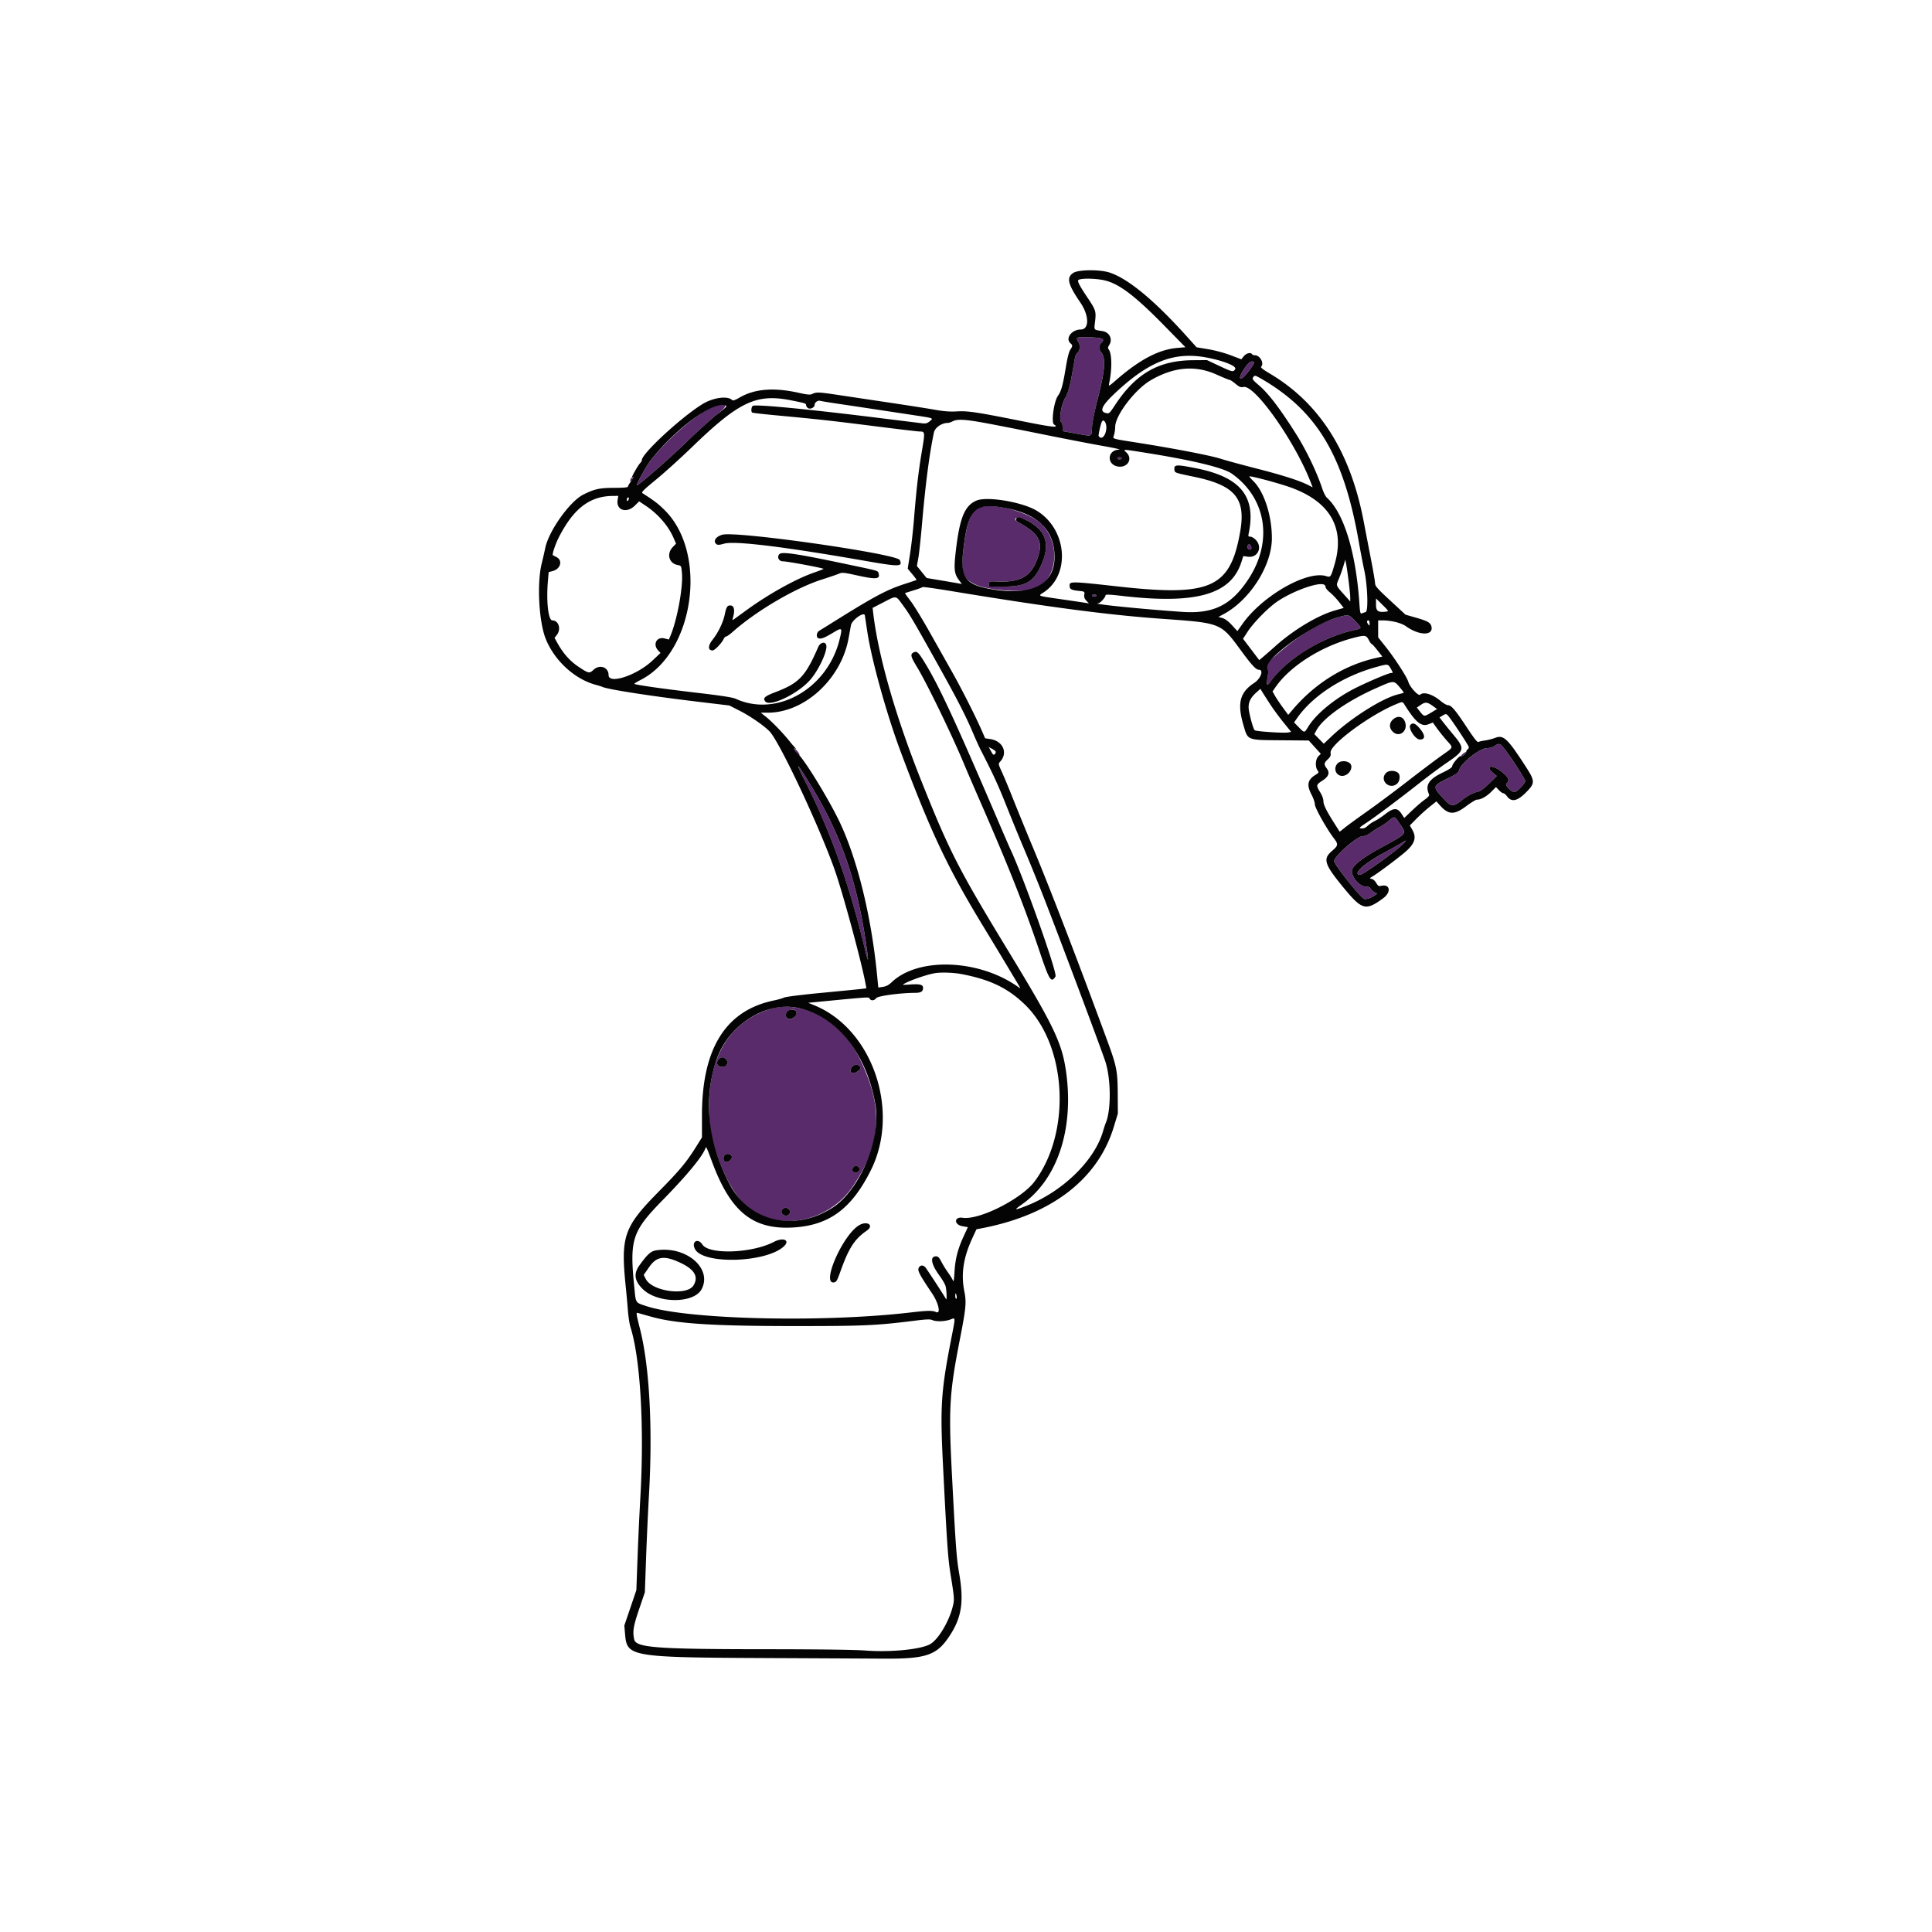 <svg xmlns="http://www.w3.org/2000/svg" width="400" height="400"><g fill-rule="evenodd"><path fill="#5a2b6a" d="M223.017 69.972c-.085.137.002.472.192.744.484.691.439 1.798-.094 2.28-.242.219-.493.71-.558 1.09-1.016 5.911-1.272 6.958-2.035 8.322-.854 1.527-1.338 4.669-.774 5.018.139.086.252.534.252.996v.84l2.89.516c3.374.602 3.087.724 3.204-1.353.054-.945.521-3.304 1.098-5.536 1.587-6.14 1.797-8.682.821-9.922-.588-.749-.58-1.364.029-2.011.368-.393.423-.58.227-.775-.356-.356-5.046-.542-5.252-.209m34.574 6.374c-1.013 1.526-1.14 2.43-.253 1.809.609-.427 2.43-2.88 2.297-3.095-.355-.574-1.133-.084-2.044 1.286m-109.636 7.745c-3.213 1.147-9.595 6.553-13.257 11.228-.917 1.17-3.073 5.125-2.794 5.125.401 0 6.613-5.429 10.336-9.034 2.378-2.303 5.246-4.887 6.372-5.741 2.338-1.773 2.021-2.534-.657-1.578m83.378 10.798c0 .122.2.222.445.222.244 0 .444-.1.444-.222s-.2-.222-.444-.222c-.245 0-.445.1-.445.222m-100.656 4.098c-.151.182-.232.459-.18.616.06.18.197.094.373-.234.326-.61.202-.857-.193-.382m71.752 6.23c-1.545.84-2.368 3.255-2.998 8.793-.522 4.591-.125 5.736 2.416 6.979 2.425 1.187 9.425 1.781 12.041 1.022 4.938-1.432 5.974-9.253 1.785-13.47-2.653-2.671-10.722-4.695-13.244-3.324m10.078 2.481c4.09 2.071 5.027 4.953 3.041 9.349-1.561 3.455-3.224 4.397-7.764 4.397h-3.006v-.555c0-.55.018-.555 1.666-.485 4.921.209 7.138-1.121 8.453-5.071 1.081-3.249.174-4.88-3.981-7.155-1.697-.928-.191-1.383 1.591-.48m45.807 5.273c-.167.435.06.807.492.807.219 0 .311-.169.265-.483-.086-.586-.576-.796-.757-.324m-32.203 10.362c.076.123.276.223.445.223s.368-.1.444-.223c.078-.126-.113-.222-.444-.222-.332 0-.523.096-.445.222m50.606 4.568c-3.838 1.134-8.509 4.099-13.365 8.482-1.187 1.071-1.2 1.096-.942 1.836.194.557.2 1.09.023 2.067-.283 1.562-.125 1.845.521.936 3.343-4.701 10.448-9.142 17.102-10.69 2.047-.476 2.02-.378.537-1.946-1.345-1.424-1.367-1.427-3.876-.685m32.727 26.543c-.394.262-1.042.443-1.586.443-1.419.003-5.242 2.977-5.72 4.45-.219.675-.498.89-2.3 1.771-3.273 1.601-3.296 1.688-1.114 4.086 1.711 1.881 2.054 1.926 3.891.512 1.378-1.06 2.379-1.583 3.482-1.818.391-.084 1.28-.757 2.222-1.684l1.57-1.544-.758-.632c-1.698-1.413-.321-1.805 1.515-.432 1.695 1.268 2.028 1.975 1.24 2.629-.376.311.989 1.747 1.679 1.766.46.012 2.213-1.797 2.213-2.284 0-.403-3.055-5.12-4.379-6.763-.865-1.072-1.028-1.113-1.955-.5M164.453 155c-.004.122.24.522.54.889s.55.547.555.401c.004-.146-.239-.546-.541-.889s-.551-.523-.554-.401m138.46 1.025c-.292.237-.482.481-.42.542.061.061.35-.083.642-.32s.482-.481.421-.542c-.062-.061-.351.083-.643.32m-136.156 5.838c5.226 10.365 9.026 21.03 12.258 34.408.813 3.368.889 3.191.317-.743-1.95-13.419-5.386-23.166-11.805-33.485-2.803-4.508-2.972-4.548-.77-.18m120.687 8.142c-.611.479-1.457 1.049-1.88 1.266-.424.218-1.206.721-1.74 1.118-.607.452-1.233.724-1.674.728-1.179.01-5.928 4.152-5.928 5.17 0 .696 5.473 7.586 6.212 7.821.444.141 1.276-.13 2.14-.696l.577-.378-.57-.299c-.313-.164-.676-.497-.805-.739-.164-.306-.466-.44-.989-.44-1.441 0-3.283-2.362-2.811-3.605.364-.957 2.389-2.492 5.649-4.282 5.9-3.239 5.653-2.946 4.225-5.037-1.215-1.778-1.006-1.724-2.406-.627m2.667 4.558c-.489.302-2.219 1.271-3.846 2.154-3.955 2.145-6.342 4.394-4.664 4.394.627 0 7.567-4.989 8.941-6.427.783-.821.728-.837-.431-.121m-130.889 34.406c-8.814 2.857-13.143 10.943-12.328 23.031.362 5.367 3.587 13.434 6.71 16.781 6.095 6.535 17.664 4.864 23.104-3.337 5.852-8.822 6.218-16.101 1.316-26.222-3.828-7.906-12.11-12.422-18.802-10.253m5.58.404c.251.406-.133 1.221-.698 1.479-.814.371-1.487-.018-1.395-.806.107-.922 1.636-1.414 2.093-.673m-14.468 9.961c.581.642.152 1.555-.729 1.555-1.097 0-1.501-.812-.793-1.594.479-.529 1.021-.515 1.522.039m27.687 1.469c.257.309.212.433-.318.889-1.065.915-2.105.399-1.391-.691.42-.641 1.261-.738 1.709-.198m-26.507 18.683c.082.576-.816 1.264-1.372 1.051-.429-.165-.482-.997-.088-1.391.442-.442 1.379-.224 1.46.34m26.279 2.199c.395.476-.002 1.093-.703 1.093-.605 0-.833-.618-.414-1.122.348-.42.753-.409 1.117.029m-14.667 8.545c.968.518.205 1.821-.799 1.363-.641-.292-.727-1.023-.16-1.353.488-.284.447-.284.959-.01"></path><path fill="#040404" d="M222.2 56.507c-1.453.976-1.127 2.321 1.495 6.16 1.823 2.669 1.853 5.555.058 5.555-1.905 0-3.278 1.9-2.086 2.889.434.36.42.585-.08 1.299-.258.369-.594 1.686-.895 3.512-.643 3.889-.953 5.012-1.672 6.048-.829 1.198-1.415 5.538-.798 5.919 1.166.721-.288.579-6.166-.599-9.854-1.975-11.64-2.246-13.945-2.113-1.444.083-2.679-.007-4.444-.323-1.345-.24-5.395-.877-9-1.415s-8.539-1.276-10.962-1.64c-4.322-.648-4.658-.66-5.628-.197-.355.169-1.042.101-2.666-.265-5.183-1.165-9.194-.842-12.328.995-.884.518-1.328.668-1.493.502-.951-.95-3.98-.524-6.227.876-4.433 2.763-12.474 10.204-12.474 11.543 0 .149-.153.424-.341.611-.432.433-1.94 3.087-1.652 2.909.387-.239.226.237-.34 1.005-.306.414-.556.858-.556.987-.001.153-.996.236-2.834.239-3.012.004-4.083.237-6.382 1.389-2.817 1.411-7.162 7.506-7.896 11.074a102 102 0 0 1-.735 3.2c-1.014 4.117-.587 12.069.84 15.617 1.805 4.491 5.979 8.323 10.34 9.496.55.148 1.2.354 1.445.457 1.238.525 9.891 1.868 19.333 3.001l6.889.826 2.129 1.081c2.197 1.114 5.203 3.197 6.24 4.324 2.146 2.332 10.376 19.874 13.489 28.753 1.712 4.882 5.605 19.294 6.371 23.588l.145.809-1.076.133c-.592.072-4.276.435-8.187.806-4.1.389-7.393.803-7.778.978-.366.168-1.266.426-2 .575-10.047 2.035-15 9.902-15 23.828v4.549l-1.238 1.978c-1.987 3.176-3.373 4.837-7.658 9.184-7.302 7.406-7.952 9.273-6.881 19.755.145 1.427.346 3.645.445 4.928.1 1.284.34 2.834.534 3.445 2.047 6.448 2.876 20.652 2.05 35.111a742 742 0 0 0-.595 12.778l-.24 6.555-1.245 3.667-1.246 3.667.169 1.951c.389 4.5 1.32 4.652 29.35 4.776 10.266.046 21.016.101 23.889.122 9.146.069 11.278-.659 13.971-4.771 2.471-3.773 2.963-7.026 1.946-12.888-.547-3.16-.713-5.408-1.476-20.079-.738-14.193-.566-17.147 1.663-28.556 1.234-6.315 1.339-7.464.889-9.731-.722-3.633-.217-6.983 1.666-11.058l.835-1.808 1.42-.279c14.233-2.799 23.737-10.153 27.013-20.902l.847-2.777-.024-4c-.029-4.882-.204-5.765-2.258-11.343-6.121-16.625-11.625-30.929-15.242-39.612a781 781 0 0 1-4.199-10.268c-.796-2.016-1.811-4.458-2.254-5.425-.795-1.736-.8-1.766-.385-2.223 1.659-1.825.575-4.275-2.066-4.671l-1.053-.158-.695-1.595c-1.281-2.938-4.144-8.597-6.126-12.112a9677 9677 0 0 1-4.7-8.34c-1.503-2.671-3.274-5.556-3.934-6.411s-1.169-1.574-1.131-1.6c.039-.025.852-.284 1.806-.576s1.776-.595 1.824-.673c.048-.077 2.701.291 5.897.82 19.958 3.3 32.467 4.949 43.543 5.74 12.481.891 12.246.797 16.556 6.666 2.19 2.982 3.041 3.892 3.644 3.892 1.04 0 .387 1.834-.968 2.722-2.977 1.951-3.56 4.199-2.252 8.685.951 3.263.635 3.135 7.892 3.195l5.649.046 1.248 1.379 1.249 1.379-.509.509c-.606.606-.7 2.158-.175 2.906.314.448.288.504-.445.957-1.627 1.005-1.835 2.101-.777 4.111.366.697.667 1.582.667 1.967.001.718 2.409 5.022 3.922 7.009.978 1.284.946 1.516-.367 2.647-1.933 1.664-1.604 2.728 2.333 7.532 3.874 4.728 4.638 4.936 8.278 2.248 1.718-1.27 1.402-3.012-.462-2.544-.459.115-.625.012-.999-.621-.266-.45-.658-.788-.966-.832-.471-.067-.438-.121.371-.613 1.096-.665 4.925-3.528 6.497-4.858 2.089-1.766 2.514-3.055 1.559-4.717l-.5-.87 1.333-1.358a38 38 0 0 1 2.752-2.495l1.419-1.136.675.764c1.815 2.056 3.013 2.101 5.523.21.973-.733 1.967-1.333 2.208-1.333.809 0 1.953-.63 2.944-1.621l.984-.984.6.636c.33.349.738.635.907.635s.53.3.801.667c.907 1.226 2.097.987 3.858-.774 1.969-1.969 1.965-2.358-.052-5.475-3.729-5.764-4.563-6.544-6.28-5.875-.553.215-1.505.459-2.117.542-.611.083-1.232.227-1.381.319-.182.114-.947-.861-2.358-3.007-2.374-3.608-3.232-4.619-3.921-4.619-.265 0-.95-.395-1.522-.877-1.663-1.402-3.542-1.975-4.229-1.29-.357.356-2.138-1.581-2.454-2.669-.289-.992-2.787-4.854-4.683-7.242l-1.563-1.967v-3.511h.791c1.918 0 3.981.508 4.987 1.228 2.757 1.971 5.739 1.975 5.245.006-.195-.776-.8-1.114-3.245-1.812l-2.111-.602-3.144-2.91c-2.756-2.55-3.148-2.999-3.167-3.631-.012-.397-.368-2.497-.79-4.667s-1.125-5.815-1.561-8.101c-2.762-14.475-9.156-24.529-19.487-30.644-1.344-.796-1.9-1.24-1.745-1.395.68-.679-.228-2.36-1.274-2.36-.26 0-.534-.1-.61-.223-.274-.444-1.191-.22-1.706.416l-.516.638-2.215-.841c-1.267-.482-3.248-1.014-4.629-1.244l-2.415-.401-1.902-2.117c-6.802-7.568-12.175-12.031-16.06-13.339-2.032-.685-6.522-.648-7.579.062m6.807 1.615c2.921.8 6.167 3.302 12 9.251l4.428 4.516-1.662.14c-3.823.321-7.792 2.398-12.639 6.615-1.55 1.348-1.636 1.393-1.506.782.652-3.058.598-6.271-.12-7.147-.159-.194-.119-.442.132-.826.788-1.201.095-2.667-1.372-2.902-1.908-.306-1.765-.12-1.545-2.007.241-2.069.143-2.379-1.561-4.915-1.635-2.434-2.142-3.405-1.903-3.641.454-.447 3.921-.366 5.748.134m-.738 12.059c.196.195.141.382-.227.775-.609.647-.617 1.262-.029 2.011.976 1.24.766 3.782-.821 9.922-.577 2.232-1.044 4.591-1.098 5.536-.117 2.077.17 1.955-3.204 1.353l-2.89-.516v-.84c0-.462-.113-.91-.252-.996-.564-.349-.08-3.491.774-5.018.763-1.364 1.019-2.411 2.035-8.322.065-.38.316-.871.558-1.09.533-.482.578-1.589.094-2.28-.19-.272-.277-.607-.192-.744.206-.333 4.896-.147 5.252.209m21.953 3.919c3.443.707 5.88 1.742 5.508 2.339-.394.631-.567.594-3.357-.717l-2.484-1.166-2.889.021c-7.116.053-11.802 2.735-16.095 9.212-1.245 1.879-1.268 1.898-1.971 1.716-1.38-.357-.789-1.58 2.04-4.222 7.095-6.625 12.374-8.595 19.248-7.183m9.413.96c.133.215-1.688 2.668-2.297 3.095-.887.621-.76-.283.253-1.809.911-1.37 1.689-1.86 2.044-1.286m-7.838 2.458c1.417.632 2.682 1.149 2.813 1.149.13 0 .665.357 1.188.794.804.672 1.064.774 1.681.658 2.336-.438 10.577 11.238 13.839 19.607l.456 1.17-.921-.47c-1.834-.935-5.263-2.03-10.837-3.459-3.125-.801-6.383-1.689-7.238-1.972-1.923-.637-9.291-2.071-16.652-3.241-6.387-1.015-5.732-.803-5.456-1.767a7 7 0 0 0 .219-1.605c0-2.365 4.075-7.724 7.323-9.631 4.731-2.777 9.211-3.184 13.585-1.233m9.275.86c11.612 6.706 17.126 15.915 20.262 33.844.353 2.017.852 4.617 1.109 5.778.695 3.144.888 8.554.31 8.719a9 9 0 0 0-.787.271c-.321.133-.385-.12-.515-2.03-.723-10.634-3.226-18.769-6.748-21.93-.254-.228-.681-1.078-.948-1.889-1.113-3.373-3.301-7.936-5.392-11.243-3.427-5.422-5.758-8.468-7.814-10.212-1.134-.963-1.321-1.217-1.122-1.531.313-.497.423-.482 1.645.223m-97.218 4.52c2.882.579 3.035.629 3.035.979 0 .16.153.418.34.573.466.387 1.438-.058 1.438-.66 0-.483.685-.959 1.15-.798.162.056 1.994.353 4.072.66s5.478.816 7.555 1.131l7.445 1.128c4.573.692 4.404.632 3.615 1.295-.511.43-.821.52-1.518.438-.481-.056-4.425-.544-8.764-1.084-14.982-1.864-25.911-2.911-26.374-2.526-.33.274-.395 1.21-.096 1.394.108.067 2.383.325 5.055.574 8.439.784 11.303 1.1 20.236 2.23 4.79.606 8.99 1.103 9.333 1.105 1.154.006 1.162.073.489 4.07-.711 4.226-1.138 7.901-1.632 14.037-.187 2.323-.557 5.59-.822 7.26l-.482 3.038.952 1.138c.524.626.915 1.165.869 1.198-.046.034-1.125.397-2.398.807-3.713 1.195-6.252 2.544-14.574 7.741a635 635 0 0 1-3.167 1.969c-.575.35-.682 1.349-.166 1.547.529.203 1.213-.054 2.999-1.127 1.966-1.182 2.007-1.137 1.353 1.484-2.523 10.121-12.997 16.068-21.457 12.183-.629-.288-2.98-.656-7.896-1.233-7.612-.893-13.111-1.682-13.11-1.879.001-.069.631-.451 1.4-.849 10.987-5.68 13.869-26.082 4.948-35.031-1.351-1.356-2.242-2.04-4.665-3.579-.285-.181.235-.702 2.817-2.819 1.741-1.428 5.116-4.481 7.499-6.784 9.723-9.395 13.287-11.064 20.521-9.61m-13.579 1.064c.303.12-.051.484-1.663 1.707-1.126.854-3.994 3.438-6.372 5.741-3.723 3.605-9.935 9.034-10.336 9.034-.279 0 1.877-3.955 2.794-5.125 5.217-6.661 13.038-12.363 15.577-11.357m53.528 3.586c2.003.363 7.341 1.41 11.864 2.328 4.522.917 10.172 2.012 12.555 2.431 2.384.42 3.954.772 3.49.784-2.54.061-2.639 3.23-.11 3.513 1.938.216 2.958-1.678 1.588-2.948-.723-.67-.791-.67 3.477.002 10.086 1.587 16.613 3.156 18.39 4.42 7.176 5.106 8.554 14.092 3.359 21.91-3.551 5.346-7.24 7.145-13.722 6.691-8.655-.605-19.033-1.664-17.325-1.768.41-.025 1.52-1.237 1.52-1.66 0-.207.823-.176 3.5.133 15.308 1.766 22.514-.304 24.65-7.081l.37-1.173.972.133c2.016.276 3.065-1.937 1.641-3.462-.355-.379-.867-.69-1.139-.69-.44 0-.478-.079-.345-.722 1.568-7.595-1.693-11.62-10.889-13.439-4.222-.835-4.629-.802-4.494.364.065.559.179.598 4.026 1.392 8.502 1.756 10.792 4.467 9.588 11.352-2.047 11.702-6.081 13.506-25.39 11.354-9.457-1.054-9.935-1.064-9.935-.214 0 .782.306.964 1.905 1.136 1.226.131 1.237.138 1.139.801-.071.487.045.82.429 1.23l.527.563-.777-.128c-.428-.07-2.528-.381-4.667-.691-5.478-.794-5.134-.663-3.895-1.485 5.598-3.707 4.8-13.061-1.438-16.873-2.966-1.811-10.317-3.052-12.507-2.11-2.448 1.052-3.473 3.565-4.273 10.47-.422 3.645-.324 4.637.578 5.883l.666.919-.732-.134c-.403-.074-2.041-.354-3.641-.623l-2.908-.489-1.009-1.242-1.009-1.241.296-1.648c.163-.906.503-4.047.757-6.98q1.07-12.398 2.476-19.019c.216-1.023 1.618-1.981 2.896-1.981.197 0 .645-.15.995-.332.937-.489 2.482-.413 6.551.324m25.242 1.247c-.158 1.531-1.033 2.345-1.577 1.466-.105-.171.449-2.614.678-2.984.401-.649 1.016.389.899 1.518m3.177 6.094c0 .122-.2.222-.444.222-.245 0-.445-.1-.445-.222s.2-.222.445-.222c.244 0 .444.1.444.222m34.334 5.805c8.643 2.886 11.998 8.398 9.777 16.063-.806 2.78-.827 2.81-1.777 2.518-3.95-1.212-13.183 4.064-17.309 9.89l-1.061 1.498-1.112-1.217c-.729-.798-1.405-1.305-1.961-1.472l-.848-.254 1.007-.535c5.485-2.917 10.045-10.055 10.056-15.741.009-4.703-1.617-9.692-3.871-11.876-.435-.422-.79-.839-.79-.929 0-.2 5.165 1.146 7.889 2.055m-138.687 2.823c-.337 2.108 1.852 2.838 3.545 1.183l.919-.898 1.334.892c2.614 1.75 4.717 4.186 5.817 6.738l.484 1.124-.659.685c-1.353 1.408-.826 3.397.992 3.738.743.14.748.148.888 1.656.265 2.849-.98 9.674-2.363 12.957l-.343.815-.915-.232c-1.612-.409-2.472 1.232-1.302 2.487l.488.524-1.687 1.591c-3.224 3.042-9.067 4.969-9.067 2.991 0-1.64-1.842-2.287-3.117-1.096-.864.807-1.008.776-3.181-.677-1.676-1.121-3.118-2.745-4.26-4.799l-.632-1.137.484-.615c.937-1.191.374-3-.935-3-.833 0-1.276-3.854-.926-8.052l.162-1.941.87-.234c1.611-.434 2.077-2.203.757-2.877a71 71 0 0 1-.751-.387c-.213-.12.522-2.328 1.242-3.731 3.052-5.947 6.367-8.493 11.123-8.543l1.169-.012zm2.156.102c-.181.182-.247.157-.247-.093 0-.442.299-.741.409-.409.047.14-.026.366-.162.502m78.757 1.689c6.341 1.309 9.552 4.679 9.549 10.025-.002 5.774-4.863 8.163-13.412 6.591-5.081-.934-6.112-2.421-5.488-7.914 1.01-8.881 2.366-10.143 9.351-8.702m1.578 2.148c-.09.233.091.468.556.722 4.155 2.275 5.062 3.906 3.981 7.155-1.315 3.95-3.532 5.28-8.453 5.071-1.648-.07-1.666-.065-1.666.485v.555h3.006c4.54 0 6.203-.942 7.764-4.397 1.986-4.396 1.049-7.278-3.041-9.349-1.32-.668-1.956-.74-2.147-.242m-60.804 3.25c-1.388.394-1.982 1.331-1.237 1.949.249.207.607.184 1.632-.103 2.188-.614 12.414.636 29.17 3.566 7.154 1.252 7.797 1.237 7.171-.168-.581-1.3-33.885-6.055-36.736-5.244m109.515 2.589c.046.314-.046.483-.265.483-.432 0-.659-.372-.492-.807.181-.472.671-.262.757.324m-97.693 1.416c-.583.583-.134 1.517.722 1.504.868-.013 8.57 1.426 8.402 1.57-.093.08-.969.42-1.946.756-3.72 1.279-9.408 4.438-13.963 7.756a718 718 0 0 1-2.599 1.888c-.39.28-.401.252-.19-.51.358-1.296.182-2.217-.441-2.305-.741-.105-.975.22-1.297 1.8-.346 1.697-1.344 3.773-2.546 5.293-.972 1.23-.966 2.204.013 2.204.443 0 1.884-1.494 2.304-2.389.129-.275.357-.5.508-.5.15 0 .759-.431 1.353-.957 4.931-4.369 12.949-9.076 18.458-10.834 1.564-.499 3.164-1.047 3.555-1.216.641-.278 1.002-.244 3.667.345 4.026.891 4.91.808 4.518-.427-.176-.556.191-.451-6.686-1.9-10.155-2.14-13.298-2.612-13.832-2.078m117.825 5.476c.194 1.508.353 3.103.353 3.544v.802l-1.167-1.303c-1.87-2.09-1.811-1.922-1.195-3.388.298-.708.718-1.886.935-2.62l.393-1.333.165.778c.09.427.323 2.012.516 3.52m-5.11.837a.6.6 0 0 1 .351.518c0 .211.407.71.903 1.109s1.342 1.285 1.879 1.969l.977 1.245-1.824.523c-3.54 1.017-8.46 3.955-12.236 7.309a197 197 0 0 1-2.699 2.362l-.731.614-1.677-2.21-1.678-2.211.908-1.404c1.053-1.63 3.476-4.199 5.433-5.76 2.815-2.245 8.916-4.631 10.394-4.064M227 123.333c-.076.123-.276.223-.444.223-.169 0-.369-.1-.445-.223-.078-.126.113-.222.445-.222.331 0 .522.096.444.222m-40.076 1.952c1.466 1.999 2.148 3.155 7.278 12.347 4.025 7.21 5.757 10.589 7.307 14.257.517 1.222 1.197 2.722 1.511 3.333 2.594 5.051 3.626 7.288 5.28 11.445a501 501 0 0 0 3.263 8A418 418 0 0 1 216.954 188c3.807 9.87 11.136 29.45 11.894 31.778 1.187 3.645 1.221 10.11.066 12.778-.105.244-.356 1.008-.557 1.697-1.772 6.091-8.444 12.541-15.983 15.453-2.419.934-2.538.875-.759-.375 7.216-5.074 10.692-15.315 9.164-26.998-.82-6.266-2.41-9.635-11.957-25.333-10.357-17.03-12.229-20.684-17.989-35.111-5.389-13.496-8.979-25.981-10.037-34.904l-.134-1.125 2.232-1.152c2.775-1.433 2.531-1.468 4.03.577m100.051 1.344c-1.663.204-2.086-.093-2.086-1.465v-1.261l1.343 1.326c1.315 1.299 1.331 1.328.743 1.4m-107.393 4.26c.902 5.874 3.999 17.002 6.864 24.666 6.231 16.666 9.812 24.238 17.182 36.334 1.34 2.2 3.335 5.5 4.433 7.333l2.651 4.427c.614 1.026.623 1.071.138.725-8.092-5.788-20.702-6.281-26.227-1.025-.617.588-1.144.868-1.824.97l-.957.143-.269-2.731c-1.195-12.14-4.093-23.917-7.788-31.655-2.144-4.489-7.018-12.478-8.486-13.909-.826-.805-1.147-1.452-.577-1.164.153.078.128.009-.055-.153-.184-.162-.73-.794-1.215-1.406-1.288-1.625-3.627-4.045-4.861-5.03l-1.075-.858h1.436c7.628 0 15.187-6.952 16.736-15.394.184-1.006.405-2.221.49-2.7.198-1.11 2.767-2.927 2.883-2.039.033.256.267 1.816.521 3.466m101.011-2.303c1.483 1.568 1.51 1.47-.537 1.946-6.654 1.548-13.759 5.989-17.102 10.69-.646.909-.804.626-.521-.936.177-.977.171-1.51-.023-2.067-.619-1.775 9.085-8.774 14.307-10.318 2.509-.742 2.531-.739 3.876.685m2.963.456c0 .57-.015.578-.314.17-.319-.437-.274-.768.104-.768.115 0 .21.27.21.598m-.166 3.458c.237.458.507.833.599.833s.627.586 1.189 1.301l1.022 1.3-1.267.282c-6.571 1.465-12.652 5.233-17.319 10.732l-.899 1.06-1.105-1.504c-.608-.827-1.34-1.918-1.627-2.425l-.521-.92.624-.901c3.017-4.353 9.463-8.441 16.025-10.164 2.498-.656 2.746-.625 3.279.406m-113.981 1.444c-2.663 6.13-3.963 7.492-8.964 9.393-2.149.817-2.562 1.209-1.992 1.896.951 1.146 6.441-1.423 9.088-4.253 1.885-2.015 3.929-6.392 3.503-7.501-.277-.721-1.239-.447-1.635.465m19.647 1.185c-.611.355-.473.883.753 2.89 2.059 3.371 7.391 14.37 9.867 20.351.446 1.08 2.013 4.713 3.481 8.074 5.71 13.073 8.99 21.37 12.084 30.563 2.02 6.004 2.394 6.59 3.288 5.164.438-.699-6.743-20.917-9.415-26.504a662 662 0 0 1-2.64-6.111c-8.557-19.974-11.942-27.296-14.813-32.045-1.55-2.564-1.839-2.828-2.605-2.382m98.895 3.317c.487.853.49.887.075.887-.503 0-4.64 1.745-7.359 3.104-4.188 2.093-8.147 5.323-9.781 7.978-.849 1.38-.786 1.375-1.988.15l-.972-.99.592-.854c3.228-4.658 9.454-8.693 16.371-10.609 2.489-.69 2.476-.692 3.062.334m1.795 3.79c.532.618.932 1.153.889 1.189s-.576.187-1.182.335c-3.284.804-9.793 4.92-13.798 8.724l-1.578 1.5-.977-.995-.976-.995.426-.791c1.36-2.524 6.25-5.999 12.139-8.626 3.917-1.748 3.85-1.743 5.057-.341m-26.721 3.653c.639.978 1.866 2.645 2.727 3.706l1.566 1.929-.604.122c-.873.177-6.698-.208-6.949-.459-.256-.256-.822-2.162-1.157-3.895-.301-1.562.113-2.666 1.458-3.88l.88-.795.459.747c.252.411.982 1.547 1.62 2.525m27.796.055c2.31 3.656 3.464 4.583 4.965 3.993l.868-.341.819 1.147a41 41 0 0 0 2.007 2.504c1.471 1.683 1.588 1.336-1.091 3.243-1.253.891-4.378 3.25-6.945 5.242-2.566 1.991-6.254 4.741-8.195 6.111s-4.058 2.91-4.704 3.423l-1.175.932-.88-1.377c-1.818-2.844-2.49-4.177-2.49-4.941 0-.458-.266-1.194-.667-1.846-.874-1.42-.847-1.58.39-2.367 1.359-.865 1.658-1.637.986-2.546-.644-.871-.616-1.137.198-1.913.562-.535.665-.78.572-1.358-.254-1.594 7.954-7.708 13.41-9.987 1.538-.643 1.472-.646 1.932.081m5.886.263.819.596-1.187.709c-1.486.89-1.493.889-2.317-.151l-.682-.861.83-.568c.942-.644 1.332-.602 2.537.275m3.684 2.737c.95 1.304 3.177 4.688 3.568 5.422.201.378.186.533-.075.749-.181.15-.328.405-.328.566 0 .337-.881 1.017-1.124.867-.247-.153-1.765 1.622-1.765 2.064 0 .27-.613.683-2.005 1.354-2.864 1.379-3.637 2.618-2.802 4.491.11.246-.121.546-.797 1.036-.937.68-1.957 1.574-3.527 3.09l-.797.77-.595-.899c-.841-1.271-1.626-1.242-3.383.128-.724.565-1.667 1.185-2.094 1.379-.428.194-1.091.639-1.473.991-.494.453-.876.617-1.317.565-.58-.068-.52-.14.918-1.094 1.998-1.327 6.901-4.995 11.058-8.272 1.814-1.43 4.34-3.31 5.613-4.176 3.802-2.588 3.884-2.912 1.47-5.817a131 131 0 0 1-2.208-2.723l-.692-.898.593-.359c.843-.511.826-.519 1.762.766m-12.025.045c-.768.712-.785 1.723-.043 2.466 1.391 1.39 3.282-.127 2.552-2.047-.428-1.125-1.546-1.311-2.509-.419m3.678 1.055c-.612.613.94 3.067 1.94 3.067 1.138 0 1.136-.884-.005-2.247-.913-1.091-1.44-1.314-1.935-.82m19.355 4.9c1.324 1.643 4.379 6.36 4.379 6.763 0 .487-1.753 2.296-2.213 2.284-.69-.019-2.055-1.455-1.679-1.766.788-.654.455-1.361-1.24-2.629-1.836-1.373-3.213-.981-1.515.432l.758.632-1.57 1.544c-.942.927-1.831 1.6-2.222 1.684-1.103.235-2.104.758-3.482 1.818-1.837 1.414-2.18 1.369-3.891-.512-2.182-2.398-2.159-2.485 1.114-4.086 1.802-.881 2.081-1.096 2.3-1.771.478-1.473 4.301-4.447 5.72-4.45.544 0 1.192-.181 1.586-.443.927-.613 1.09-.572 1.955.5m-105.276.631c.084.135.015.382-.152.549-.257.257-.378.168-.783-.572l-.479-.875.632.327c.347.179.699.436.782.571m70.806 2.491c-1.077 1.152-.137 2.896 1.358 2.521 1.238-.311 1.964-1.918 1.166-2.58-.683-.567-1.967-.537-2.524.059m-109.402 3.977c6.419 10.319 9.855 20.066 11.805 33.485.572 3.934.496 4.111-.317.743-3.232-13.378-7.032-24.043-12.258-34.408-2.202-4.368-2.033-4.328.77.18m119.417-1.994c-1.436 1.537.804 3.603 2.347 2.165.568-.529.661-1.793.162-2.207-.673-.559-1.967-.537-2.509.042m2.906 10.583c1.428 2.091 1.675 1.798-4.225 5.037-3.26 1.79-5.285 3.325-5.649 4.282-.472 1.243 1.37 3.605 2.811 3.605.523 0 .825.134.989.44.129.242.492.575.805.739l.57.299-.577.378c-.864.566-1.696.837-2.14.696-.739-.235-6.212-7.125-6.212-7.821 0-1.018 4.749-5.16 5.928-5.17.441-.004 1.067-.276 1.674-.728.534-.397 1.316-.9 1.74-1.118.423-.217 1.269-.787 1.88-1.266 1.4-1.097 1.191-1.151 2.406.627m.692 4.052c-1.374 1.438-8.314 6.427-8.941 6.427-1.678 0 .709-2.249 4.664-4.394 1.627-.883 3.357-1.852 3.846-2.154 1.159-.716 1.214-.7.431.121m-91.511 26.982c5.985 1.138 9.663 2.913 13.221 6.381 8.655 8.436 9.602 26.376 1.931 36.581-2.716 3.613-11.458 8.018-14.879 7.498-1.791-.272-1.846 1.424-.057 1.743l1.136.202-.859 1.859c-1.218 2.638-1.755 4.72-1.906 7.392-.096 1.702-.183 2.181-.326 1.794-.108-.29-.563-1.035-1.012-1.655a21 21 0 0 1-1.383-2.239c-.441-.864-.684-1.111-1.096-1.111-1.322 0-1.027 1.629.728 4.021.529.722 1.077 1.652 1.217 2.068.243.724.342 3.329.103 2.733-.112-.281-3.457-5.432-4.177-6.433-.467-.65-1.173-.64-1.474.02-.259.568.187 1.413 2.782 5.267 1.342 1.994 1.85 4.298.853 3.872-.844-.361-1.678-.347-5.514.097-18.269 2.112-46.131 1.431-54.475-1.331-2.329-.771-2.184-.555-2.502-3.726-1.021-10.186-.53-11.694 5.989-18.366 5.009-5.127 8.121-8.913 8.738-10.633.14-.387.202-.256 1.356 2.856 3.844 10.36 8.445 14.078 16.806 13.581 7.431-.442 12.053-3.841 16.046-11.804 6.182-12.325.368-29.299-11.718-34.211l-1.233-.501 1.392-.135c11.685-1.131 11.123-1.095 11.33-.726.274.49.977.438 1.355-.101.321-.459 4.919-1.086 8.053-1.099 1.231-.005 1.655-.273 1.655-1.045 0-.657-.673-.828-2.692-.684-.85.061-1.515.08-1.478.043.574-.575 4.687-2.058 6.615-2.386 1.273-.216 3.842-.133 5.475.178m-33.355 7.113c7.89 1.994 13.819 9.61 15.576 20.008 1.187 7.028-3.223 17.586-8.872 21.237-7.838 5.066-17.249 2.935-21.303-4.822-4.569-8.743-5.508-17.686-2.713-25.837 2.534-7.39 10.553-12.293 17.312-10.586m-2.379.419c-.692.342-.819 1.352-.212 1.677.862.461 2.205-.713 1.717-1.502-.221-.357-.964-.444-1.505-.175m-14.485 10.097c-.708.782-.304 1.594.793 1.594.881 0 1.31-.913.729-1.555-.501-.554-1.043-.568-1.522-.039m27.5 1.706c-.714 1.09.326 1.606 1.391.691.53-.456.575-.58.318-.889-.448-.54-1.289-.443-1.709.198m-26.258 18.145c-.394.394-.341 1.226.088 1.391.556.213 1.454-.475 1.372-1.051-.081-.564-1.018-.782-1.46-.34m26.622 2.51c-.419.504-.191 1.122.414 1.122.701 0 1.098-.617.703-1.093-.364-.438-.769-.449-1.117-.029m-14.509 8.584c-.567.33-.481 1.061.16 1.353 1.004.458 1.767-.845.799-1.363-.512-.274-.471-.274-.959.01m15.602 3.494c-3.353 2.131-7.706 12.076-5.155 11.78.545-.063.675-.282 1.434-2.403 1.693-4.732 2.902-6.595 5.382-8.298 1.66-1.139.065-2.175-1.661-1.079m-17.547 3.39c-4.506 2.349-13.395 2.683-14.79.555-.985-1.503-2.405-.532-1.489 1.019 1.851 3.133 14.635 2.711 18.299-.605 1.442-1.305-.025-2.009-2.02-.969m-24.423 1.757c-1.059.171-1.787.831-3.41 3.092-1.252 1.743-1.034 3.247.716 4.945 3.091 2.999 10.577 2.993 12.157-.009 2.28-4.331-3.261-9.032-9.463-8.028m5.062 2.564c2.941 1.38 3.815 2.889 2.717 4.69-1.355 2.22-8.54 1.258-9.869-1.321l-.44-.853 1.107-1.592c1.581-2.273 3.138-2.495 6.485-.924m57.193 6.888c.059.306.02.556-.085.556s-.191-.25-.191-.556c0-.305.038-.555.085-.555s.133.25.191.555M135 272.658c5.197 1.423 12.807 1.899 30.222 1.892 13.808-.006 16.278-.122 24.401-1.142 2.182-.274 2.974-.299 3.399-.105.777.354 2.525.314 3.651-.083 1.225-.432 1.204-.852.218 4.23-2.05 10.563-2.261 13.78-1.67 25.55.825 16.447 1.039 19.579 1.55 22.753.842 5.222.855 5.406.463 6.949-.759 2.993-2.858 6.532-4.521 7.622-1.736 1.137-8.123 1.802-13.491 1.403-2.297-.171-9.805-.268-21.222-.273-22.142-.012-26.325-.33-26.696-2.032-.357-1.639-.183-2.71 1.007-6.219l1.201-3.536.249-7c.137-3.85.408-9.75.6-13.111.794-13.822.118-26.547-1.819-34.267-.885-3.526-.894-3.607-.375-3.432.214.072 1.489.432 2.833.801"></path></g></svg>